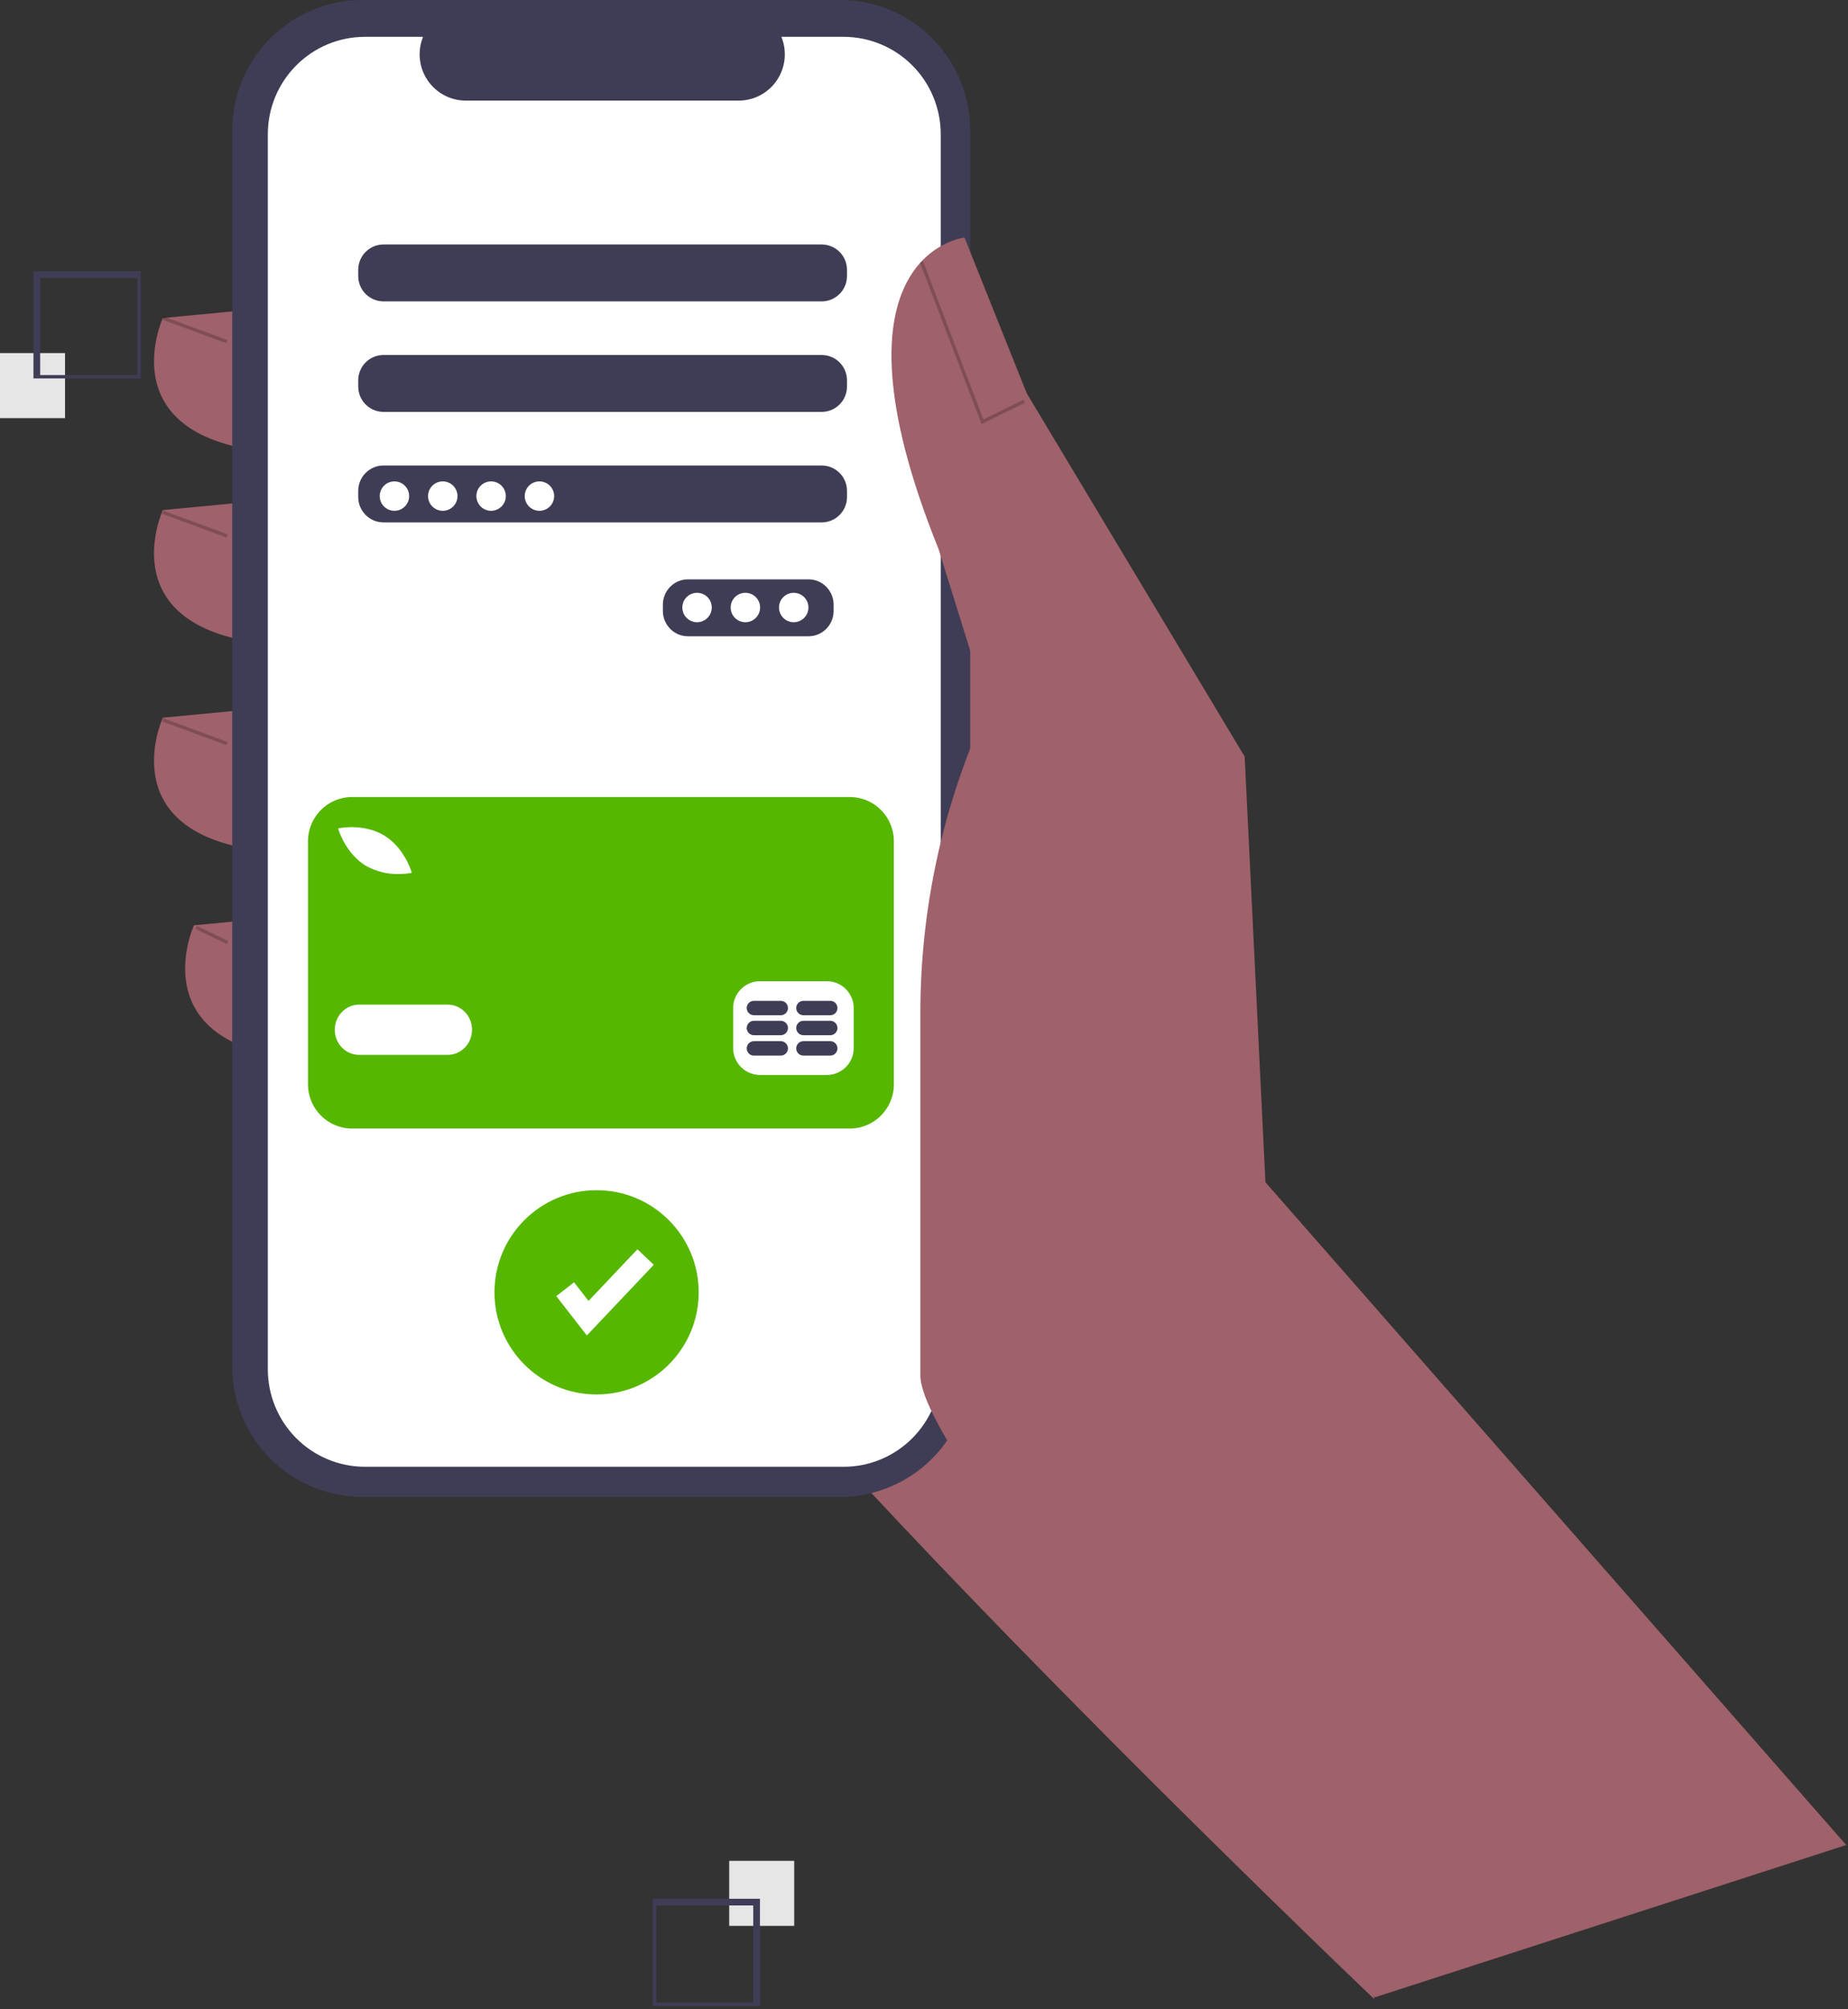 <?xml version="1.0" encoding="UTF-8"?>
<svg width="552px" height="600px" viewBox="0 0 552 600" version="1.1" xmlns="http://www.w3.org/2000/svg" xmlns:xlink="http://www.w3.org/1999/xlink">
    <rect x="0" y="0" width="552" height="600" fill="#333333" stroke="none"/>
    <title>mobile-top-up</title>
    <g id="Page-1" stroke="none" stroke-width="1" fill="none" fill-rule="evenodd">
        <g id="mobile-top-up" fill-rule="nonzero">
            <path d="M405.466,500.945 L410.466,596.945 C410.466,596.945 198.972,395.651 172.624,336.754 C146.275,277.858 195.872,132.167 195.872,132.167 L305.916,192.613 L405.466,500.945 Z" id="Path" fill="#9F616A"></path>
            <path d="M81.179,91.869 L48.631,94.969 C48.631,94.969 31.582,132.167 84.279,135.266 L81.179,91.869 Z" id="Path" fill="#9F616A"></path>
            <path d="M81.179,149.216 L48.631,152.315 C48.631,152.315 31.582,189.513 84.279,192.613 L81.179,149.216 Z" id="Path" fill="#9F616A"></path>
            <path d="M81.179,211.212 L48.631,214.312 C48.631,214.312 31.582,251.509 84.279,254.609 L81.179,211.212 Z" id="Path" fill="#9F616A"></path>
            <rect id="Rectangle" fill="#E6E6E6" x="217.811" y="555.671" width="19.422" height="19.422"></rect>
            <path d="M195,567 L227,567 L227,599 L195,599 L195,567 Z M225,569 L196,569 L196,598 L225,598 L225,569 Z" id="Shape" fill="#3F3D56"></path>
            <rect id="Rectangle" fill="#E6E6E6" x="0" y="105.436" width="19.422" height="19.422"></rect>
            <path d="M42,113 L10,113 L10,81 L42,81 L42,113 Z M12,112 L41,112 L41,83 L12,83 L12,112 Z" id="Shape" fill="#3F3D56"></path>
            <path d="M90.479,273.208 L57.931,276.308 C57.931,276.308 40.882,313.506 93.579,316.605 L90.479,273.208 Z" id="Path" fill="#9F616A"></path>
            <g id="Group" transform="translate(69.369, 0)">
                <path d="M222.886,106.224 L220.43,106.224 L220.43,38.941 C220.43,17.435 202.995,0 181.489,0 L38.941,0 C28.614,0 18.709,4.103 11.406,11.406 C4.103,18.708 1.42108547e-14,28.613 1.42108547e-14,38.941 L1.42108547e-14,408.059 C1.42108547e-14,418.387 4.103,428.291 11.406,435.594 C18.709,442.897 28.613,447 38.941,447 L181.489,447 C191.816,447 201.721,442.897 209.024,435.594 C216.327,428.292 220.43,418.387 220.43,408.059 L220.43,154.117 L222.886,154.117 L222.886,106.224 Z" id="Path" fill="#3F3D56"></path>
                <path d="M182.607,11 L164.037,11 C165.771,15.263 165.275,20.111 162.714,23.933 C160.152,27.754 155.862,30.046 151.27,30.046 L69.767,30.046 C65.175,30.046 60.884,27.754 58.323,23.933 C55.762,20.111 55.266,15.263 57,11 L39.655,11 C23.626,11 10.631,24.028 10.631,40.099 L10.631,408.901 C10.631,416.619 13.689,424.02 19.132,429.477 C24.575,434.934 31.957,438 39.655,438 L182.607,438 C198.637,438 211.631,424.972 211.631,408.901 L211.631,40.099 C211.631,32.381 208.573,24.98 203.13,19.523 C197.687,14.066 190.305,11 182.607,11 L182.607,11 Z M179.631,182.444 C179.619,186.612 176.285,189.988 172.168,190 L136.095,190 C131.978,189.988 128.643,186.612 128.631,182.444 L128.631,180.556 C128.643,176.388 131.978,173.012 136.095,173 L172.168,173 C176.285,173.012 179.619,176.388 179.631,180.556 L179.631,182.444 Z M183.631,148.444 C183.619,152.612 180.245,155.988 176.079,156 L45.183,156 C41.017,155.988 37.643,152.612 37.631,148.444 L37.631,146.556 C37.643,142.388 41.017,139.012 45.183,139 L176.079,139 C180.245,139.012 183.619,142.388 183.631,146.556 L183.631,148.444 Z M183.631,115.444 C183.619,119.612 180.245,122.988 176.079,123 L45.183,123 C41.017,122.988 37.643,119.612 37.631,115.444 L37.631,113.556 C37.643,109.388 41.017,106.012 45.183,106 L176.079,106 C180.245,106.012 183.619,109.388 183.631,113.556 L183.631,115.444 Z M183.631,82.444 C183.619,86.612 180.245,89.988 176.079,90 L45.183,90 C41.017,89.988 37.643,86.612 37.631,82.444 L37.631,80.556 C37.643,76.388 41.017,73.012 45.183,73 L176.079,73 C180.245,73.012 183.619,76.388 183.631,80.556 L183.631,82.444 Z" id="Shape" fill="#FFFFFF"></path>
                <circle id="Oval" fill="#FFFFFF" cx="48.448" cy="148.14" r="4.394"></circle>
                <circle id="Oval" fill="#FFFFFF" cx="62.886" cy="148.14" r="4.394"></circle>
                <circle id="Oval" fill="#FFFFFF" cx="77.323" cy="148.14" r="4.394"></circle>
                <circle id="Oval" fill="#FFFFFF" cx="91.761" cy="148.14" r="4.394"></circle>
                <circle id="Oval" fill="#FFFFFF" cx="138.839" cy="181.409" r="4.394"></circle>
                <circle id="Oval" fill="#FFFFFF" cx="153.277" cy="181.409" r="4.394"></circle>
                <circle id="Oval" fill="#FFFFFF" cx="167.714" cy="181.409" r="4.394"></circle>
                <path d="M184.462,238 L35.8,238 C28.527,238 22.631,243.91 22.631,251.2 L22.631,323.8 C22.631,331.09 28.527,337 35.8,337 L184.462,337 C191.735,337 197.631,331.09 197.631,323.8 L197.631,251.2 C197.631,243.91 191.735,238 184.462,238 L184.462,238 Z M32.377,247.237 C32.669,247.184 39.609,246.001 45.355,249.464 C51.1,252.927 53.308,259.622 53.399,259.905 L53.631,260.627 L52.886,260.76 C51.822,260.926 50.746,261.005 49.67,260.996 C46.254,261.062 42.884,260.211 39.907,258.532 C34.162,255.07 31.954,248.374 31.863,248.091 L31.631,247.369 L32.377,247.237 Z M64.357,315 L37.905,315 C33.888,315 30.631,311.642 30.631,307.5 C30.631,303.358 33.888,300 37.905,300 L64.357,300 C68.374,300 71.631,303.358 71.631,307.5 C71.631,311.642 68.374,315 64.357,315 L64.357,315 Z M185.631,313 C185.618,317.413 182.044,320.987 177.631,321 L157.631,321 C153.218,320.987 149.644,317.413 149.631,313 L149.631,301 C149.644,296.587 153.218,293.013 157.631,293 L177.631,293 C182.044,293.013 185.618,296.587 185.631,301 L185.631,313 Z" id="Shape" fill="#56B700"></path>
                <path d="M163.842,310.906 L155.833,310.906 C154.642,310.906 153.677,311.872 153.677,313.063 C153.677,314.253 154.642,315.219 155.833,315.219 L163.842,315.219 C165.033,315.219 165.998,314.253 165.998,313.063 C165.998,311.872 165.033,310.906 163.842,310.906 L163.842,310.906 Z" id="Path" fill="#3F3D56"></path>
                <path d="M178.627,310.906 L170.618,310.906 C169.428,310.906 168.462,311.872 168.462,313.063 C168.462,314.253 169.428,315.219 170.618,315.219 L178.627,315.219 C179.818,315.219 180.783,314.253 180.783,313.063 C180.783,311.872 179.818,310.906 178.627,310.906 L178.627,310.906 Z" id="Path" fill="#3F3D56"></path>
                <path d="M163.841,304.82 L155.832,304.82 C154.641,304.82 153.675,305.785 153.675,306.976 C153.675,308.167 154.641,309.132 155.832,309.132 L163.841,309.132 C165.031,309.132 165.997,308.167 165.997,306.976 C165.997,305.785 165.031,304.82 163.841,304.82 Z" id="Path" fill="#3F3D56"></path>
                <path d="M178.626,304.82 L170.617,304.82 C169.426,304.82 168.461,305.785 168.461,306.976 C168.461,308.167 169.426,309.132 170.617,309.132 L178.626,309.132 C179.817,309.132 180.782,308.167 180.782,306.976 C180.782,305.785 179.817,304.82 178.626,304.82 L178.626,304.82 Z" id="Path" fill="#3F3D56"></path>
                <path d="M163.841,298.856 L155.832,298.856 C154.641,298.856 153.675,299.822 153.675,301.012 C153.675,302.203 154.641,303.169 155.832,303.169 L163.841,303.169 C165.031,303.169 165.997,302.203 165.997,301.012 C165.997,299.822 165.031,298.856 163.841,298.856 Z" id="Path" fill="#3F3D56"></path>
                <path d="M178.626,298.856 L170.617,298.856 C169.426,298.856 168.461,299.822 168.461,301.012 C168.461,302.203 169.426,303.169 170.617,303.169 L178.626,303.169 C179.817,303.169 180.782,302.203 180.782,301.012 C180.782,299.822 179.817,298.856 178.626,298.856 L178.626,298.856 Z" id="Path" fill="#3F3D56"></path>
            </g>
            <path d="M551.466,550.945 L377.986,353.028 L371.787,225.936 L306.691,117.443 L288.092,70.945 C288.092,70.945 244.694,75.595 280.342,163.94 L295.066,211.212 L295.066,211.212 C281.794,239.799 274.918,270.938 274.918,302.456 L274.918,410.779 C274.918,436.286 396.468,575.222 410.616,596.445 L410.616,596.445 L551.466,550.945 Z" id="Path" fill="#9F616A"></path>
            <polygon id="Path" fill="#000000" opacity="0.2" points="293.195 126.636 306.136 120.276 305.695 119.378 293.738 125.255 275.688 77.932 274.754 78.289"></polygon>
            <rect id="Rectangle" fill="#000000" opacity="0.2" transform="translate(58.217, 98.498) rotate(-69.778) translate(-58.217, -98.498) " x="57.717" y="88.283" width="1" height="20.43"></rect>
            <rect id="Rectangle" fill="#000000" opacity="0.2" transform="translate(58.217, 156.498) rotate(-69.778) translate(-58.217, -156.498) " x="57.717" y="146.283" width="1" height="20.43"></rect>
            <rect id="Rectangle" fill="#000000" opacity="0.2" transform="translate(58.217, 218.498) rotate(-69.778) translate(-58.217, -218.498) " x="57.717" y="208.283" width="1" height="20.43"></rect>
            <rect id="Rectangle" fill="#000000" opacity="0.2" transform="translate(63.299, 279.207) rotate(-64.361) translate(-63.299, -279.207) " x="62.799" y="274.031" width="1" height="10.353"></rect>
            <circle id="Oval" fill="#56B700" cx="178.201" cy="385.905" r="30.5"></circle>
            <polygon id="Path" fill="#FFFFFF" points="175.294 398.78 166.166 387.042 171.474 382.914 175.796 388.471 190.399 373.057 195.282 377.683"></polygon>
        </g>
    </g>
</svg>